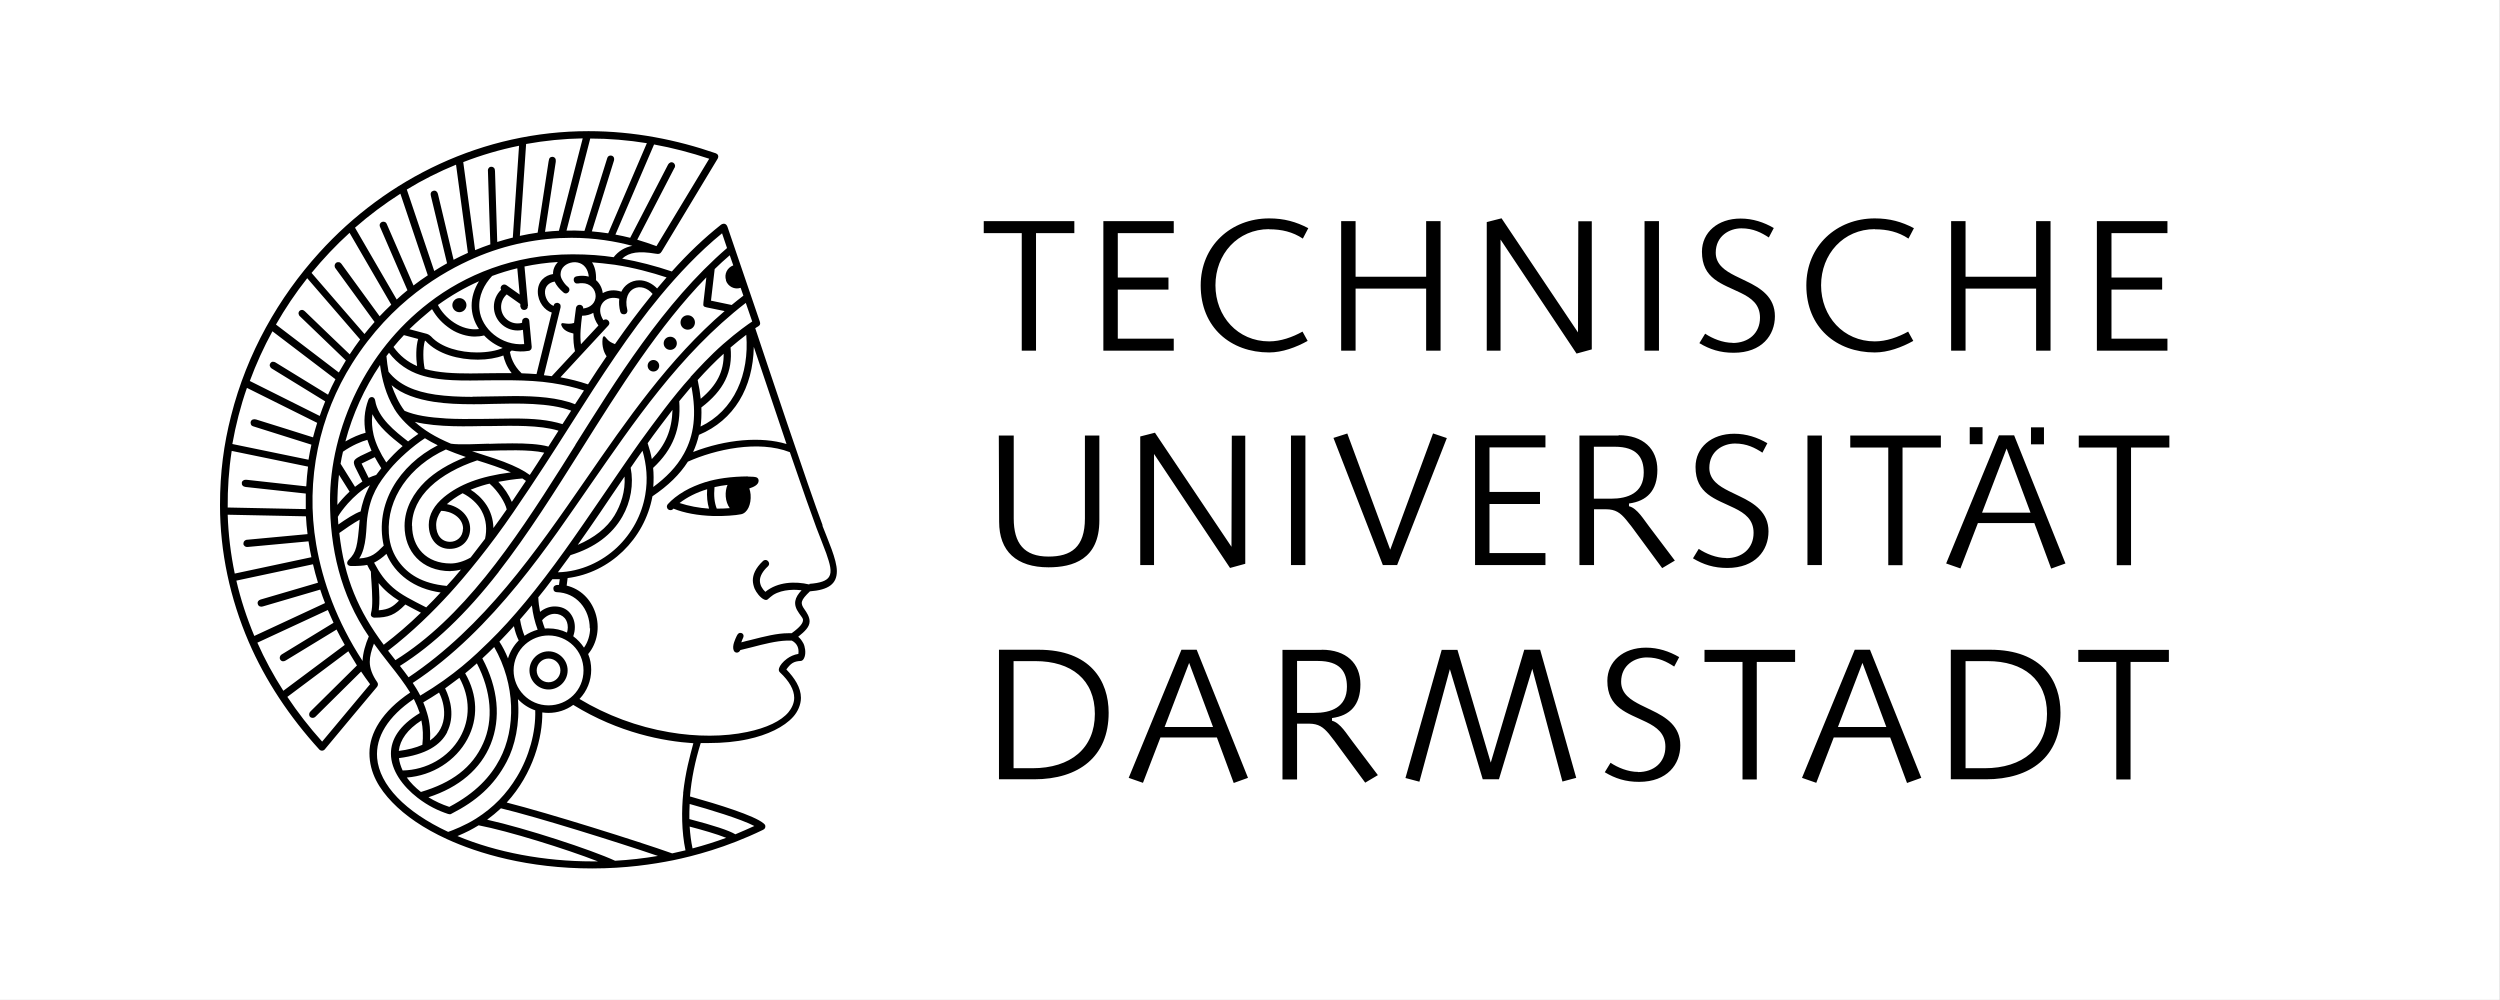 <?xml version="1.0" encoding="UTF-8"?> <svg xmlns="http://www.w3.org/2000/svg" id="Athene_revised" viewBox="0 0 155.91 62.36"><rect x="0" y="0" width="155.91" height="62.36" fill="#808080" stroke="none"/><defs><style>.cls-1{fill:#000;}.cls-1,.cls-2{stroke-width:0px;}.cls-2{fill:#fff;}</style></defs><polygon class="cls-2" points="0 0 155.9 0 155.9 62.36 0 62.36 0 0"></polygon><path class="cls-1" d="M61.35,13.79v.75h2.37v7.33h.89v-7.33h2.39v-.75h-5.65ZM68.81,13.79v8.08h4.39v-.75h-3.49v-3.06h3.16v-.75h-3.16v-2.77h3.49v-.75h-4.39ZM79.16,14.3c.77,0,1.46.16,2.09.58l.34-.65c-.76-.4-1.51-.61-2.44-.61-2.39,0-4.27,1.72-4.27,4.18,0,2.63,1.88,4.18,4.27,4.18.82,0,1.68-.32,2.4-.72l-.32-.58c-.63.35-1.36.61-2.08.61-1.96,0-3.35-1.56-3.35-3.5,0-1.94,1.38-3.5,3.35-3.5h0ZM83.64,13.79v8.08h.9v-3.87h4.4v3.87h.9v-8.08h-.9v3.47h-4.4v-3.47h-.9ZM93.66,13.61l-.94.24v8.02h.86v-6.93s4.74,7.11,4.74,7.11l.95-.26v-7.99h-.84l-.02,6.93-4.77-7.12h0ZM102.56,13.79v8.08h.9v-8.08h-.9ZM108.06,21.38c-.63,0-1.27-.27-1.72-.57l-.36.59c.65.39,1.3.6,2.14.6,1.76,0,2.57-1.1,2.57-2.28s-.87-1.75-1.8-2.19l-.68-.33c-.59-.3-1.21-.68-1.21-1.44,0-1.05.86-1.52,1.6-1.52s1.25.27,1.71.57l.31-.59c-.62-.36-1.31-.59-2.07-.59-1.42,0-2.41.86-2.41,2.07,0,1.69,1.24,1.99,2.43,2.57.65.32,1.19.71,1.19,1.54,0,.97-.71,1.58-1.71,1.58h0ZM116.93,14.3c.77,0,1.46.16,2.09.58l.34-.65c-.76-.4-1.51-.61-2.44-.61-2.39,0-4.27,1.72-4.27,4.18,0,2.63,1.88,4.18,4.27,4.18.82,0,1.68-.32,2.4-.72l-.32-.58c-.63.35-1.36.61-2.08.61-1.96,0-3.35-1.56-3.35-3.5,0-1.94,1.39-3.5,3.35-3.5h0ZM121.68,13.79v8.08h.9v-3.87h4.4v3.87h.9v-8.08h-.9v3.47h-4.4v-3.47h-.9ZM130.77,13.79v8.08h4.4v-.75h-3.49v-3.06h3.16v-.75h-3.16v-2.77h3.49v-.75h-4.4ZM68.56,32.46v-5.3h-.9v5.17c0,1.81-.87,2.38-2.27,2.38-1.53,0-2.17-.83-2.17-2.38v-5.17h-.93l.02,5.38c0,1.84,1.08,2.84,3.08,2.84,1.52,0,3.17-.49,3.17-2.92h0ZM72.05,26.98l-.94.24v8.02h.86v-6.93s4.74,7.11,4.74,7.11l.95-.26v-7.99h-.84l-.02,6.93-4.77-7.11h0ZM80.51,27.16v8.08h.9v-8.08h-.9ZM84.04,27.03l-.88.28,3.08,7.93h.89l3.1-7.92-.86-.29-2.67,7.25-2.68-7.25h0ZM91.99,27.16v8.08h4.39v-.75h-3.49v-3.06h3.15v-.75h-3.15v-2.78h3.49v-.75h-4.39ZM100.48,31.1h-1.08v-3.24h1.3c1.39,0,1.81.68,1.81,1.61,0,1.29-1.01,1.63-2.03,1.63h0ZM100.94,27.16h-2.44s0,8.08,0,8.08h.91v-3.48h.74c.6,0,.9.22,1.26.65l.35.44,1.9,2.58.79-.47-1.6-2.12c-.31-.39-.74-1.15-1.26-1.27v-.17c1.12-.15,1.77-.8,1.77-2.1,0-1.31-.89-2.16-2.41-2.16h0ZM107.66,34.8c-.63,0-1.27-.27-1.72-.57l-.36.59c.65.39,1.3.6,2.14.6,1.76,0,2.57-1.1,2.57-2.28s-.87-1.75-1.8-2.19l-.68-.33c-.59-.3-1.21-.68-1.21-1.44,0-1.05.86-1.52,1.6-1.52s1.25.27,1.71.57l.31-.59c-.62-.36-1.31-.59-2.07-.59-1.42,0-2.41.86-2.41,2.07,0,1.69,1.24,1.99,2.43,2.57.65.32,1.19.71,1.19,1.54,0,.97-.71,1.58-1.71,1.58h0ZM112.72,27.16v8.08h.9v-8.08h-.9ZM115.39,27.16v.75h2.37v7.34h.89v-7.34h2.39v-.75h-5.65ZM125.14,27.97l1.49,4h-3.02l1.53-4h0ZM128.81,35.14l-3.2-7.99h-.95l-3.29,7.99.89.31,1.09-2.83h3.52l1.05,2.84.89-.32h0ZM127.47,26.65h-.81v1.06h.81v-1.06h0ZM123.64,27.7v-1.06h-.8v1.06h.8ZM129.64,27.16v.75h2.37v7.34h.89v-7.34h2.39v-.75h-5.65ZM64.39,47.91h-1.18v-6.68h1.36c2.24,0,3.71,1.15,3.71,3.29s-1.5,3.39-3.9,3.39h0ZM64.77,40.52h-2.47v8.08h2.19c2.8,0,4.65-1.42,4.65-4.15,0-1.98-1.13-3.93-4.38-3.93h0ZM74.16,41.34l1.49,4h-3.02l1.53-4h0ZM77.83,48.51l-3.2-7.99h-.95l-3.29,7.99.89.31,1.09-2.83h3.52l1.05,2.84.89-.32h0ZM81.97,44.46h-1.08v-3.24h1.3c1.39,0,1.81.68,1.81,1.61,0,1.29-1.01,1.63-2.03,1.63h0ZM82.42,40.53h-2.44s0,8.08,0,8.08h.91v-3.48h.74c.6,0,.9.22,1.26.65l.35.45,1.9,2.58.79-.47-1.6-2.12c-.31-.39-.74-1.15-1.26-1.27v-.17c1.12-.15,1.77-.8,1.77-2.1,0-1.32-.89-2.16-2.41-2.16h0ZM90.9,40.53h-.99l-2.26,7.99.87.23,1.9-7.02,2.05,6.87h1.01l2.08-6.89,1.88,7.03.86-.23-2.25-7.99h-.99l-2.09,7.04-2.08-7.04h0ZM102.16,48.14c-.63,0-1.27-.27-1.72-.57l-.36.59c.65.39,1.3.6,2.14.6,1.76,0,2.57-1.1,2.57-2.28s-.87-1.75-1.8-2.19l-.68-.33c-.59-.3-1.21-.68-1.21-1.44,0-1.05.86-1.52,1.6-1.52s1.25.27,1.71.57l.31-.59c-.62-.36-1.31-.59-2.07-.59-1.42,0-2.41.86-2.41,2.07,0,1.69,1.24,1.99,2.43,2.57.65.32,1.19.71,1.19,1.54,0,.97-.71,1.58-1.71,1.58h0ZM106.3,40.53v.75h2.37v7.33h.89v-7.33h2.39v-.75h-5.65ZM116.15,41.34l1.49,4h-3.02l1.53-4h0ZM119.82,48.51l-3.2-7.99h-.95l-3.29,7.99.89.31,1.09-2.83h3.52l1.05,2.84.89-.32h0ZM123.76,47.91h-1.18v-6.68h1.37c2.24,0,3.71,1.15,3.71,3.29,0,2.12-1.5,3.39-3.9,3.39h0ZM124.13,40.52h-2.47v8.08h2.19c2.8,0,4.65-1.42,4.65-4.15,0-1.98-1.13-3.93-4.38-3.93h0ZM129.61,40.53v.75h2.37v7.33h.89v-7.33h2.39v-.75h-5.65Z"></path><path class="cls-1" d="M34.21,40.62c-.66,0-1.19.54-1.19,1.19s.54,1.19,1.19,1.19,1.19-.54,1.19-1.19-.54-1.19-1.19-1.19ZM34.95,41.81c0,.41-.33.74-.74.74s-.74-.33-.74-.74.33-.74.74-.74.74.33.74.74Z"></path><path class="cls-1" d="M51.31,32.78c-.87-2.3-3.65-10.63-4.21-12.31.05-.03.11-.08.19-.12.11-.07.14-.15.1-.28-.11-.33-1.97-5.77-2.02-5.92-.04-.11-.1-.17-.17-.19-.07-.02-.15,0-.23.05-1.06.84-2.06,1.79-3.07,2.92-1.04-.35-2.08-.62-3.1-.8.45-.41,1.06-.48,2.08-.31.21.04.3.01.39-.14.51-.85,3.49-5.79,3.49-5.79.08-.16.01-.28-.12-.33-2.43-.84-5.1-1.38-7.94-1.38-6.57,0-12.57,2.92-16.79,7.58-2.53,2.79-4.51,6.26-5.5,10.18-.45,1.76-.69,3.52-.69,5.56,0,2.93.63,5.83,1.79,8.53,1.04,2.41,2.54,4.67,4.4,6.71.09.1.25.1.34,0,.45-.55,3.26-3.9,3.26-3.9.06-.07.09-.19.02-.29-.31-.44-.47-.87-.47-1.27,0-.35.1-.71.26-1.14.15.22.66.89,1.01,1.33.45.56.91,1.17,1.25,1.72-1.76,1.18-2.54,2.54-2.54,3.78s.62,2.23,1.42,3.06c.82.85,1.95,1.63,3.41,2.3,1.96.9,5.06,1.83,9.06,1.83,2.09,0,3.8-.26,5.05-.51,1.25-.26,3.3-.78,5.59-1.89.13-.06.16-.13.16-.23,0-.05-.02-.11-.11-.18-.58-.49-2.81-1.18-4.59-1.68.09-1.1.32-2.21.67-3.33.17,0,.33,0,.49,0,.88,0,1.73-.08,2.45-.24,1.22-.26,2.26-.76,2.83-1.4.27-.3.48-.74.48-1.18,0-.64-.4-1.24-.91-1.77.27-.37.45-.51.9-.53.1,0,.19-.1.24-.26.09-.27.02-.65-.08-.84-.11-.19-.17-.28-.32-.41.41-.33.71-.61.71-.96,0-.28-.18-.55-.32-.75-.28-.39-.24-.56.34-1.12,1.17-.09,1.68-.47,1.68-1.26,0-.73-.56-1.94-.91-2.86ZM43.01,51.55c.73.19,1.71.47,2.28.7-.68.25-1.38.47-2.1.66-.09-.42-.15-.88-.18-1.36ZM47.05,51.51c-.39.18-.79.35-1.19.52-.4-.24-1.34-.55-2.87-.95,0-.31,0-.62.02-.94,1.16.32,3.19.93,4.05,1.38ZM50.47,36.45c-.88-.21-1.97-.17-2.74.46-.19-.18-.34-.42-.34-.7,0-.27.17-.59.5-.89.06-.06.09-.13.07-.21-.02-.08-.08-.15-.16-.18-.07-.02-.15,0-.21.05-.49.46-.64.87-.64,1.22,0,.16.05.36.11.51.1.23.35.57.6.68.1.04.18.04.25-.04.05-.05.25-.21.31-.25.61-.38,1.45-.33,1.77-.29-.42.45-.57.86-.16,1.43.18.24.25.34.25.42,0,.2-.17.44-.71.83-.07,0-.14,0-.21,0-.7,0-1.48.2-2.34.42-.21.05-.38.09-.59.15.03-.1.08-.21.12-.3.06-.14-.01-.27-.15-.29-.11-.02-.19.05-.26.2-.08.18-.29.59-.19.87.03.1.11.16.2.16s.18-.06.22-.16c.22-.05.47-.11.73-.18.72-.19,1.52-.39,2.16-.41.04,0,.26,0,.32,0,.33.17.46.47.41.83-.27.04-.52.16-.71.3-.26.19-.44.42-.49.58-.04.11-.02.21.05.27.58.54.89,1.09.89,1.59,0,.36-.18.68-.36.9-.45.54-1.36.98-2.58,1.23-1.42.3-3.15.31-4.87.01-1.96-.33-3.89-1.05-5.58-2.07.47-.49.73-1.14.73-1.82,0-.34-.06-.67-.19-.98.57-.68.75-1.67.45-2.57-.29-.87-.94-1.49-1.79-1.7l.06-.47c2.63-.33,4.8-2.43,5.29-5.1.98-.66,1.7-1.36,2.21-2.16,1.7-.76,4.39-1.36,6.36-.59.82,2.39,1.36,3.93,1.65,4.7.09.24.52,1.33.62,1.61.22.64.38,1.15.17,1.47-.16.25-.55.38-1.21.43ZM42.61,49.46c-.11,1.06-.11,2.4.14,3.57-.29.07-.56.13-.83.19-2.14-.76-7.71-2.51-10.32-3.17,1.66-1.81,2.24-4.09,2.22-5.62.13.02.26.03.38.03.56,0,1.1-.17,1.55-.5,2.86,1.76,5.65,2.27,7.49,2.39-.22.84-.49,1.77-.64,3.13ZM41.03,53.38c-.88.15-1.77.25-2.67.3-1.47-.68-5.59-2.03-7.98-2.56.3-.22.59-.46.86-.71,2.25.54,7.27,2.11,9.79,2.97ZM42.07,10.47c.03-.07.04-.13.02-.19-.02-.06-.05-.1-.1-.13-.05-.03-.12-.04-.18-.02-.05.02-.11.07-.15.14-.05.09-2.36,4.56-2.36,4.56-.3-.08-.61-.14-.92-.2l2.41-5.62c1.15.21,2.3.51,3.44.89l-3.29,5.45c-.4-.15-.8-.28-1.2-.4l2.32-4.48ZM40.34,8.93l-2.41,5.62c-.33-.05-.68-.09-1.02-.12,0,0,1.3-4.16,1.38-4.42.02-.08.01-.16-.02-.21-.04-.07-.12-.1-.19-.1-.09,0-.18.05-.21.16-.12.38-1.42,4.54-1.42,4.54-.37-.02-.75-.03-1.12-.02l1.48-5.74c1.17,0,2.36.1,3.54.29ZM21.8,30.66c-.34.32-.6.62-.76.83,0-.62.03-1.25.1-1.88l.66,1.05ZM24.58,25.48c.4.67,1.01,1.2,1.51,1.58-.21.15-.43.3-.64.47-.8-.62-1.88-1.47-2.05-2.54-.02-.13-.09-.22-.2-.23-.12,0-.19.07-.23.18-.25.68-.3,1.35-.17,2.05-.36.09-.83.29-1.26.54.45-1.7,1.18-3.31,2.16-4.77.12.91.37,1.86.88,2.71ZM37.65,20.97s-.06.05-.07.15c-.03.23-.01.46.05.67.04.15.11.3.2.43-.38.55-.76,1.13-1.16,1.75-.56-.19-1.12-.33-1.72-.44,0,0,1.34-1.44,1.35-1.46l1.64-1.77s.06-.08.06-.12c.01-.07-.02-.14-.07-.19-.04-.04-.09-.07-.15-.07-.05,0-.1.01-.15.05-.25-.38-.27-.79-.05-1.08.22-.29.62-.39,1.04-.26-.03.25-.01.52.06.8.02.06.05.1.08.13.04.03.1.04.16.04.07,0,.14-.04.17-.09.03-.05.05-.11.03-.19-.18-.73.09-1.16.41-1.32.37-.19.84-.06,1.17.33-.42.51-.99,1.26-1.27,1.63s-.7.96-1.08,1.5c-.25-.1-.36-.17-.46-.28-.05-.06-.1-.12-.15-.17-.03-.04-.06-.05-.1-.04ZM31.07,30.05c.48-.09,1-.17,1.51-.21.08.05.15.1.22.15-.31.47-.6.89-.88,1.31-.19-.44-.47-.87-.85-1.26ZM25.69,32.8c0-1.88,1.72-3.3,4.07-4.09.64.2,1.57.5,2.1.75-1.95.25-3.22.76-4.17,1.54-.6.5-.95,1.08-.95,1.73,0,.85.5,1.5,1.3,1.5s1.28-.58,1.28-1.25c0-.81-.66-1.39-1.45-1.54.23-.21.61-.48.98-.68.49.24.95.66,1.18,1.09.32.58.34,1.2.22,1.75-.31.41-.6.79-.9,1.17-.45.26-.9.37-1.24.37-1.53,0-2.41-1.01-2.41-2.36ZM28.11,35.61c.22,0,.46-.04.64-.09-.3.36-.58.69-.89,1.02-1.56-.15-2.44-.75-3.01-1.54-.29-.41-.55-.96-.6-1.74-.14-2.18,1.3-4.2,3.56-5.23.37.15.74.3,1.24.47-1.09.43-1.93.95-2.54,1.54-.68.67-1.28,1.62-1.28,2.76,0,1.57,1.05,2.82,2.87,2.82ZM23.38,28.52c.12.22.25.44.4.68-.11.14-.21.28-.32.42-.15.04-.31.11-.47.18l-.44-.89.82-.4ZM23.22,25.83c.4.79,1.12,1.39,1.89,1.99-.39.33-.72.68-1.02,1.02-.37-.56-.66-1.17-.79-1.71-.1-.44-.13-.82-.08-1.29ZM28.87,32.98c0,.52-.4.81-.8.81-.51,0-.87-.39-.87-1.05,0-.31.12-.61.31-.88.63,0,1.37.42,1.37,1.12ZM30.54,30.17c.53.46.98,1.2,1.06,1.6-.3.43-.56.8-.83,1.16-.01-.56-.18-1.03-.41-1.4-.3-.47-.7-.8-1.01-.99.53-.21.95-.33,1.19-.38ZM29.45,28.14c.23,0,.5-.01.76-.02,1.24-.04,2.79-.1,3.73.11-.29.46-.59.92-.9,1.39-.08-.06-.19-.13-.3-.2-.42-.26-1.1-.56-1.88-.82-.28-.09-1.13-.37-1.42-.46ZM30.49,27.67c-.68.02-1.87.08-2.37,0-.99-.42-1.67-.84-2.25-1.36,1.45.36,3.51.27,4.34.26.14,0,.29,0,.45,0,1.28-.02,3.01-.07,4.17.29-.21.33-.42.66-.63.99-.58-.16-1.38-.2-2.25-.2-.58,0-1.23.02-1.46.03ZM22.46,28.45c-.22.11-.35.21-.38.31-.03.09,0,.22.08.39.07.14.44.88.44.88-.15.1-.3.21-.46.33l-.9-1.44c.04-.25.09-.5.15-.75.55-.39,1.17-.65,1.52-.74.07.22.16.45.26.68,0,0-.41.2-.72.34ZM24.3,29.28c.54-.65,1.44-1.46,2.2-1.95.24.15.53.31.8.44-2.41,1.24-3.95,3.67-3.37,6.26-.49.49-.75.75-1.53.8.48-.7.43-1.94.5-2.5.19-1.45.7-2.19,1.41-3.06ZM23.33,35.09c.24-.12.53-.32.77-.55.53,1.26,1.72,2.18,3.38,2.41-.3.33-.61.64-.9.93-.92-.47-1.55-.78-2.07-1.23-.5-.44-.81-.86-1.18-1.56ZM32.02,26.1c-.92,0-3,.07-4.17,0-1.13-.07-1.93-.19-2.62-.48-.36-.47-.61-1.04-.81-1.6.64.56,1.6.88,2.64,1.04.77.12,1.61.15,2.47.15.04,0,.79,0,1.16-.02,1.6-.04,3.6-.08,4.93.42-.18.28-.36.56-.54.84-.88-.27-1.8-.35-3.06-.35ZM29.47,24.75c-.84,0-1.62-.04-2.32-.14-1.28-.19-2.27-.6-2.92-1.43-.06-.31-.1-.63-.13-.97.05-.07.11-.15.16-.21.54.71,1.24,1.15,1.94,1.38.63.21,1.45.36,3.14.35,1.7-.01,3.55-.08,5.1.16.78.12,1.36.26,1.98.46-.19.29-.37.58-.56.86-1.04-.42-2.44-.51-3.76-.51-.47,0-2.27.04-2.63.04ZM26.95,19.29c.28.49.63.88,1.17,1.24.44.29,1.03.46,1.48.46.19,0,.39-.02.59-.07.32.34.72.61,1.16.78-.36.17-.95.28-1.61.28-1.02,0-2.22-.29-2.86-1-.02-.02-.07-.06-.1-.08-.04-.03-.1-.06-.16-.08-.16-.04-1.09-.29-1.09-.29.47-.46.99-.9,1.4-1.24ZM37.15,18.44c0,.46-.33.75-.78.8,0-.05,0-.1-.03-.13-.04-.06-.11-.1-.18-.1-.05,0-.09,0-.13.03-.05.03-.1.09-.11.17,0,.05-.1.71-.12.93-.1.03-.19.05-.31.05-.07,0-.22-.01-.33-.03-.06-.01-.11-.02-.14.02-.03.03-.02.09,0,.13.12.29.41.41.74.49-.01.42.02.77.1,1.1l-1.45,1.56c-.16-.02-.33-.04-.49-.06,0,0,1.01-4.08,1.04-4.23.01-.06,0-.11-.01-.16-.03-.06-.09-.1-.15-.12-.05-.01-.11,0-.16.02-.05.02-.09.07-.11.15v.02c-.33-.12-.57-.54-.54-.92.03-.32.25-.54.6-.6.1.23.29.46.55.68.07.06.14.07.21.05.08-.03.14-.1.16-.18.01-.08-.01-.15-.08-.21-.19-.15-.31-.34-.38-.47-.13-.23-.1-.44-.03-.61.15-.33.6-.53,1-.45.4.08.65.4.7.88-.23-.06-.48-.07-.75-.02-.07.01-.11.04-.14.07-.04.04-.05.09-.05.15,0,.08.04.16.1.2.04.03.1.04.17.03.09-.02.17-.02.27-.02.47,0,.83.36.83.82ZM29.88,20.52c-1.12.15-2.17-.7-2.57-1.5.8-.58,1.66-1.08,2.56-1.48-.61.99-.61,2.07,0,2.98ZM29.9,19.3c-.09-.86.32-1.58.79-2.09.51-.19,1.04-.35,1.57-.48l.15,1.64s-.69-.49-.82-.58c-.11-.08-.22-.05-.29.01-.07.06-.11.17-.05.27-.29.28-.45.66-.45,1.06,0,.81.66,1.48,1.48,1.48.11,0,.22-.01.33-.04l.08.89c-1.42.12-2.67-.96-2.79-2.16ZM32.93,19.07c-.02-.27-.22-2.45-.22-2.45.67-.14,1.37-.24,2.08-.28-.2.22-.31.48-.3.75-.51.08-.95.45-.95,1.1s.44,1.18.87,1.3l-.95,3.84c-.3-.02-.61-.04-.93-.05-.53-.5-.68-1.05-.73-1.33.04-.03.08-.06.11-.09.36.07.71.08,1.06.02.05,0,.11-.04.15-.09.03-.04.04-.09.04-.16-.02-.24-.15-1.61-.15-1.61,0-.05-.02-.1-.05-.13-.05-.05-.12-.08-.19-.07-.05,0-.11.03-.15.07s-.06.1-.06.18v.06c-.09.03-.18.04-.28.04-.57,0-1.03-.46-1.03-1.03,0-.3.13-.58.35-.78l.85.6v.16c.02.05.04.1.06.13.04.05.11.08.18.08.07,0,.13-.03.18-.08.03-.04.05-.09.04-.16ZM26.54,21.26c.76.84,2.09,1.17,3.26,1.17.61,0,1.17-.1,1.59-.26.06.28.2.69.52,1.1-.59-.01-2.25.02-2.57.02-1.04,0-1.98-.04-2.85-.28-.11-.45-.13-1.33.01-1.76h.03ZM36.31,19.69c.26,0,.5-.07.69-.18.03.27.14.54.32.79l-1.09,1.17c-.08-.58,0-1.19.07-1.78ZM26.08,21.13c-.15.48-.14,1.21-.07,1.7-.6-.26-1.08-.65-1.47-1.19.21-.26.43-.51.65-.74l.89.24ZM24.88,37.46c-.37.37-.62.55-1.26.6.07-.54.04-1.03-.01-1.7.36.45.79.8,1.27,1.1ZM22.5,31.89c-.37.12-.96.51-1.4.82-.01-.14-.02-.3-.03-.48.12-.22.35-.52.62-.83.39-.43.88-.88,1.38-1.14-.36.68-.49,1.19-.58,1.63ZM39.88,17.48c-.56,0-.96.34-1.13.71-.42-.14-.83-.1-1.16.09-.04-.32-.19-.61-.42-.81.02-.46-.07-.84-.25-1.11.36.03.9.08,1.41.15,1.19.18,2.3.48,3.24.79-.19.22-.39.45-.59.69-.31-.32-.71-.51-1.11-.51ZM22.43,32.41c-.14,1.7-.2,2.02-.68,2.5-.08.08-.12.18-.09.26s.12.13.24.13c.46,0,.76-.02,1-.07.07.15.15.29.23.42,0,.19.02.44.04.7.04.66.09,1.48-.03,1.88-.02.08-.02.15.02.2.04.05.11.09.19.09.88,0,1.29-.17,1.93-.82.26.15.77.4.97.51-.74.72-1.52,1.39-2.32,2-1.57-2.1-2.46-4.15-2.77-6.97.29-.21.91-.64,1.27-.83ZM45.27,17.49c.13.38.54.59.92.46l.17.49c-.25.19-.5.39-.73.58l-1.29-.27.23-1.97c.31-.3.62-.59.94-.86l.22.63c-.38.14-.58.55-.45.93ZM43.74,25.41c1.4-1.07,1.97-2.22,1.82-3.74.33-.28.66-.55.98-.79.1,1.23-.09,2.4-.55,3.38-.49,1.05-1.29,1.86-2.3,2.34.04-.26.07-.78.05-1.18ZM34.21,43.99c-1.23,0-2.18-1.01-2.18-2.18,0-.62.27-1.23.73-1.63.39-.34.89-.55,1.45-.55,1.18,0,2.18.93,2.18,2.18s-.99,2.18-2.18,2.18ZM28.02,50.32c-.46-.15-.89-.35-1.3-.6,1.92-.62,3.26-1.77,3.88-3.31.65-1.61.47-3.51-.52-5.35.25-.23.5-.47.74-.71,1.34,2.35,1.35,5.09.35,6.99-.57,1.09-1.5,2.11-3.15,2.98ZM36.8,39.18c0,.41-.13.86-.38,1.21-.18-.27-.4-.51-.67-.71.07-.22.1-.36.1-.58,0-.34-.12-.66-.33-.9s-.53-.38-.93-.38c-.32,0-.64.12-.91.34-.06-.3-.1-.61-.11-.91.28-.34.57-.71.88-1.13.15,0,.31,0,.46,0l-.05.36s-.07,0-.1,0c-.05,0-.11.01-.15.04-.07.04-.1.1-.1.18,0,.07.02.14.07.18.04.03.08.05.14.05.6.02,1.11.26,1.49.69s.57,1,.57,1.57ZM34.8,35.68c.26-.35.52-.71.78-1.06,1.52-.47,2.59-1.28,3.23-2.4.53-.92.72-2.04.52-3.05.27-.4.51-.74.74-1.06.25.87.34,1.77.17,2.75-.21,1.24-.83,2.4-1.77,3.29-.93.87-2.22,1.5-3.66,1.54ZM38.32,32.15c-.47.78-1.27,1.39-2.29,1.83.5-.7.98-1.41,1.4-2.02.27-.4,1.28-1.9,1.52-2.24.06.91-.23,1.77-.63,2.43ZM33.81,38.68c.2-.23.47-.4.79-.4.25,0,.47.1.62.27.12.14.19.34.19.58,0,.11-.02.21-.05.32-.36-.17-.74-.26-1.15-.26-.07,0-.15,0-.23.01-.06-.16-.12-.33-.17-.51ZM33.53,39.27c-.29.08-.57.21-.82.38-.12-.29-.21-.61-.28-1.02.24-.27.49-.57.74-.87.06.52.18,1.03.36,1.51ZM31.14,40.02c.29-.3.6-.63.91-.97.07.34.17.63.3.89-.31.31-.54.7-.67,1.12-.16-.4-.35-.76-.54-1.05ZM29.15,46.09c.69-1.29.64-2.74-.14-4.1.24-.19.48-.4.73-.62.9,1.73,1.05,3.54.39,4.99-.68,1.52-1.96,2.46-3.88,3.03-.36-.28-.65-.58-.88-.9,1.6-.12,3.05-1.04,3.78-2.4ZM27.88,45.66c.49-.97.23-2.01-.12-2.73.29-.21.59-.43.89-.66.68,1.23.69,2.58.03,3.73-.71,1.24-2.08,2.02-3.57,2.05-.12-.26-.2-.52-.23-.77,1.7-.22,2.6-.82,3.01-1.62ZM26.4,43.8c.33-.19.66-.4.98-.61.35.66.68,2.11-.56,2.99.03-.56-.01-1.14-.18-1.69-.07-.25-.15-.46-.24-.68ZM24.87,46.83c.08-.7.54-1.34,1.41-1.9.1.49.12.99.06,1.52-.4.18-.9.31-1.47.38ZM45.13,22.05c.02,1.11-.42,1.98-1.43,2.82-.04-.37-.1-.76-.19-1.17.54-.6,1.09-1.16,1.63-1.65ZM40.73,29.18c1.24-1.15,1.75-2.46,1.63-4.16.26-.32.51-.62.76-.91.33,1.73.16,3.04-.46,4.17-.47.86-1.15,1.52-1.92,2.09.03-.37.03-.85-.01-1.2ZM40.39,27.64c.3-.44,1.31-1.77,1.55-2.08-.04,1.26-.43,2.19-1.29,3.07-.06-.33-.15-.66-.26-.99ZM43.22,28.2c.16-.34.28-.7.37-1.08,2.2-.92,3.37-2.94,3.42-5.49.43,1.29,1.24,3.7,2.04,6.06-1.58-.48-3.76-.3-5.83.5ZM43.07,23.52c-1.1,1.21-2.27,2.82-3.13,4-.47.65-1.84,2.65-2.22,3.21-.79,1.16-1.92,2.8-2.49,3.59-1.69,2.36-3.25,4.26-4.73,5.7-.9.88-2.15,2.09-4.29,3.36-.13-.26-.34-.6-.47-.79,5.05-3.31,8.67-8.9,11.08-12.36,2.66-3.82,5.57-8.16,9.69-11.34l.4,1.16c-.23.15-.92.63-1.81,1.41-.83.73-1.54,1.51-2.04,2.05ZM31.1,35.66c1.83-2.35,3.52-5.04,5.16-7.64,2.37-3.77,4.83-7.68,7.79-10.72l-.18,1.56c-.01.13-.02.19.02.23.03.04.07.05.18.08l1.12.23c-3.47,2.98-6.11,6.81-8.67,10.52-3.11,4.5-6.33,9.16-11.04,12.32-.18-.25-.37-.5-.54-.71,2.1-1.32,4.11-3.23,6.16-5.86ZM35.89,27.74c-.28.44-.55.88-.83,1.32-3.09,4.89-6.21,9.49-10.4,12.11l-.46-.59c1.56-1.2,2.84-2.48,3.83-3.56,1.03-1.13,2.57-3,3.98-5.07,1.47-2.15,2.44-3.67,3.57-5.45,1.91-3.01,3.69-5.75,5.6-8.05,1.08-1.3,2.43-2.75,3.85-3.9l.31.92c-3.98,3.43-6.98,8.34-9.46,12.27ZM34.86,14.39c-.28.01-.57.04-.87.07,0,0,.61-3.96.67-4.37.01-.08,0-.16-.03-.21-.04-.06-.11-.1-.18-.1-.07,0-.11.02-.15.05-.05.05-.07.12-.09.25-.05.34-.68,4.43-.68,4.43-.37.05-.74.12-1.11.2l.39-5.73c1.16-.21,2.35-.33,3.53-.35l-1.48,5.75ZM39.44,15.33c-.48.09-.87.33-1.17.71-.72-.11-1.57-.18-2.56-.18-3.69,0-6.74,1.31-8.95,3.01-2.08,1.6-3.51,3.52-4.49,5.46-1.15,2.31-1.69,4.74-1.69,6.9,0,2.89.63,5.85,2.42,8.46-.21.49-.37,1.04-.39,1.53-1.61-2.48-2.49-4.94-2.89-7.26-.7-4.07.22-8.1,2.25-11.31,2.45-3.89,5.66-5.71,7.62-6.56,1.97-.86,4.07-1.26,6.05-1.26,1.46,0,2.74.22,3.79.5ZM21.72,40.61c.18.3.36.6.54.89,0,0-2.8,2.77-2.9,2.87-.05.05-.07.1-.08.16,0,.07.01.13.06.18.04.04.1.06.16.06.06,0,.13-.03.18-.08.12-.12,2.84-2.81,2.84-2.81.18.26.36.53.56.79l-2.99,3.58c-.8-.89-1.53-1.83-2.17-2.79l3.81-2.85ZM20.44,38.03c.12.28.24.55.36.81,0,0-3.06,1.87-3.21,1.96-.07.04-.11.09-.13.15-.02.06-.02.13.02.19s.1.1.17.1c.05,0,.11-.01.17-.05.15-.09,3.17-1.93,3.17-1.93.16.32.33.65.51.96l-3.83,2.86c-.62-.97-1.17-1.98-1.62-3l4.4-2.04ZM19.52,35.19c.09.38.19.77.31,1.15,0,0-3.44,1.01-3.58,1.05-.06.02-.11.05-.14.09-.04.05-.06.12-.03.2.02.07.07.12.13.14.05.02.12.02.18,0,.18-.05,3.58-1.05,3.58-1.05.09.28.19.56.3.84l-4.41,2.05c-.47-1.12-.85-2.28-1.12-3.45l4.78-1.02ZM20.45,24.61s-3.11-1.91-3.26-2c-.06-.04-.13-.05-.18-.05-.07,0-.12.05-.16.11-.03.05-.04.11-.02.16.02.06.06.12.13.16.09.05,3.32,2.04,3.32,2.04-.12.3-.24.61-.34.91l-4.36-2.18c.39-1.06.87-2.11,1.41-3.1l3.93,2.99c-.16.31-.32.63-.46.96ZM31.96,14.82c-.31.08-.63.17-.95.27,0,0-.14-4.31-.14-4.42,0-.08-.02-.15-.06-.2-.04-.04-.1-.07-.17-.07s-.13.03-.16.08c-.04.05-.06.1-.05.19,0,.26.15,4.57.15,4.57-.32.11-.64.23-.95.36l-.74-5.49c1.13-.44,2.3-.78,3.48-1.02l-.39,5.74ZM28.29,16.21l-.98-4.12c-.02-.07-.05-.12-.1-.16-.05-.04-.12-.05-.19-.03-.07.02-.11.05-.14.11-.03.05-.03.13-.01.2l1.01,4.21c-.27.15-.54.31-.8.48l-1.71-5.08c.98-.6,2.02-1.12,3.07-1.55l.74,5.5c-.3.13-.6.28-.89.43ZM25.79,17.81s-1.61-3.71-1.67-3.84c-.03-.07-.07-.11-.13-.13s-.11-.02-.17,0c-.05.02-.09.06-.12.11-.03.06-.03.13,0,.2l1.71,3.95c-.23.19-.46.38-.67.58l-2.6-4.48c.89-.78,1.84-1.49,2.83-2.12l1.71,5.09c-.31.2-.61.42-.9.64ZM23.68,19.73l-2.39-3.28c-.04-.05-.09-.09-.15-.1-.06-.01-.12,0-.18.04-.05.04-.08.09-.09.15,0,.06,0,.13.05.19l2.44,3.35c-.22.25-.43.5-.63.75l-3.3-3.81c.73-.89,1.52-1.73,2.37-2.5l2.6,4.48c-.26.24-.5.49-.74.74ZM21.81,22.1s-2.48-2.37-2.79-2.68c-.05-.05-.1-.08-.15-.09-.07-.01-.14.01-.19.06-.05.05-.07.12-.06.18s.04.12.09.16c.22.21,2.86,2.75,2.86,2.75-.15.25-.3.5-.44.75l-3.92-2.99c.57-1,1.23-1.98,1.95-2.89l3.3,3.82c-.23.31-.45.62-.65.93ZM19.54,27.28s-3.42-1.08-3.57-1.12c-.07-.02-.14-.02-.2,0-.06.02-.11.07-.13.13-.02.06-.01.12.01.18s.08.1.15.12c.26.08,3.62,1.14,3.62,1.14-.07.32-.13.63-.18.94l-4.75-.98c.21-1.18.51-2.36.91-3.5l4.38,2.18c-.1.31-.18.62-.26.91ZM19.08,32.2c.02.37.05.74.1,1.11,0,0-3.65.34-3.76.35-.07,0-.13.03-.17.07-.05.05-.07.11-.07.18,0,.06.03.11.08.15.05.04.12.06.2.05.24-.02,3.78-.35,3.78-.35.05.33.11.67.18.99l-4.78,1.02c-.25-1.2-.4-2.44-.44-3.67l4.88.1ZM19.08,30.33s-3.59-.4-3.71-.41c-.07,0-.14,0-.19.04-.06.03-.1.09-.1.15,0,.07,0,.12.05.17.04.05.11.08.19.09.13.02,3.75.41,3.75.41,0,.32,0,.65,0,.97l-4.87-.1c-.01-1.17.07-2.36.25-3.53l4.76.98c-.05.41-.09.82-.11,1.22ZM23.52,47.27c-.11-1.31.68-2.59,2.29-3.68.15.3.27.59.37.88-1.29.78-1.8,1.65-1.8,2.53,0,1.04.74,2.04,1.66,2.75.66.51,1.29.81,1.9,1.01.07.02.11.02.13.02.03,0,.05-.01.1-.04,1.51-.77,2.64-1.73,3.43-3.24.51-.96.83-2.36.7-3.9.3.32.67.56,1.08.7.04,1.37-.39,2.9-1.14,4.14-.65,1.08-1.46,1.92-2.55,2.61-.68.43-1.43.72-1.74.83-2.68-1.25-4.29-2.93-4.43-4.61ZM29.85,51.47c1.83.35,5.41,1.46,7.44,2.25-.11,0-.24,0-.33,0-3.01,0-5.99-.56-8.43-1.58.61-.26.89-.41,1.32-.67ZM48.93,42.24h0s0,0,0,0Z"></path><path class="cls-1" d="M42.89,20.56c.25,0,.45-.2.45-.45s-.2-.45-.45-.45-.45.2-.45.45.2.45.45.45Z"></path><path class="cls-1" d="M40.75,23.17c.2,0,.36-.16.36-.36s-.16-.36-.36-.36-.36.16-.36.36.16.36.36.36Z"></path><path class="cls-1" d="M41.8,21.82c.23,0,.41-.18.41-.41s-.18-.41-.41-.41-.41.18-.41.41.18.41.41.41Z"></path><path class="cls-1" d="M28.65,19.47c.24,0,.44-.2.44-.44s-.2-.44-.44-.44-.44.2-.44.44c0,.24.2.44.44.44Z"></path><path class="cls-1" d="M46.63,29.71c-1.02.01-1.92.13-2.68.37-.41.13-.89.33-1.25.54-.45.26-.81.55-1.05.82-.1.12-.06.25.01.32.08.07.24.09.34-.04.66.27,1.52.43,2.48.46.63.02,1.42-.04,1.74-.11.39-.08.64-.61.59-1.23-.01-.13-.04-.26-.08-.38.28-.09.58-.23.58-.48,0-.09-.04-.16-.11-.2-.08-.04-.27-.06-.56-.06ZM44.55,30.38c.27-.06.54-.11.82-.14-.09.21-.13.47-.11.73.02.27.11.52.25.72-.24.02-.52.03-.81.03-.15-.39-.19-.8-.14-1.35ZM42.38,31.37c.48-.37,1.06-.66,1.72-.86-.03.46.01.85.12,1.21-.63-.04-1.26-.16-1.84-.35Z"></path></svg> 